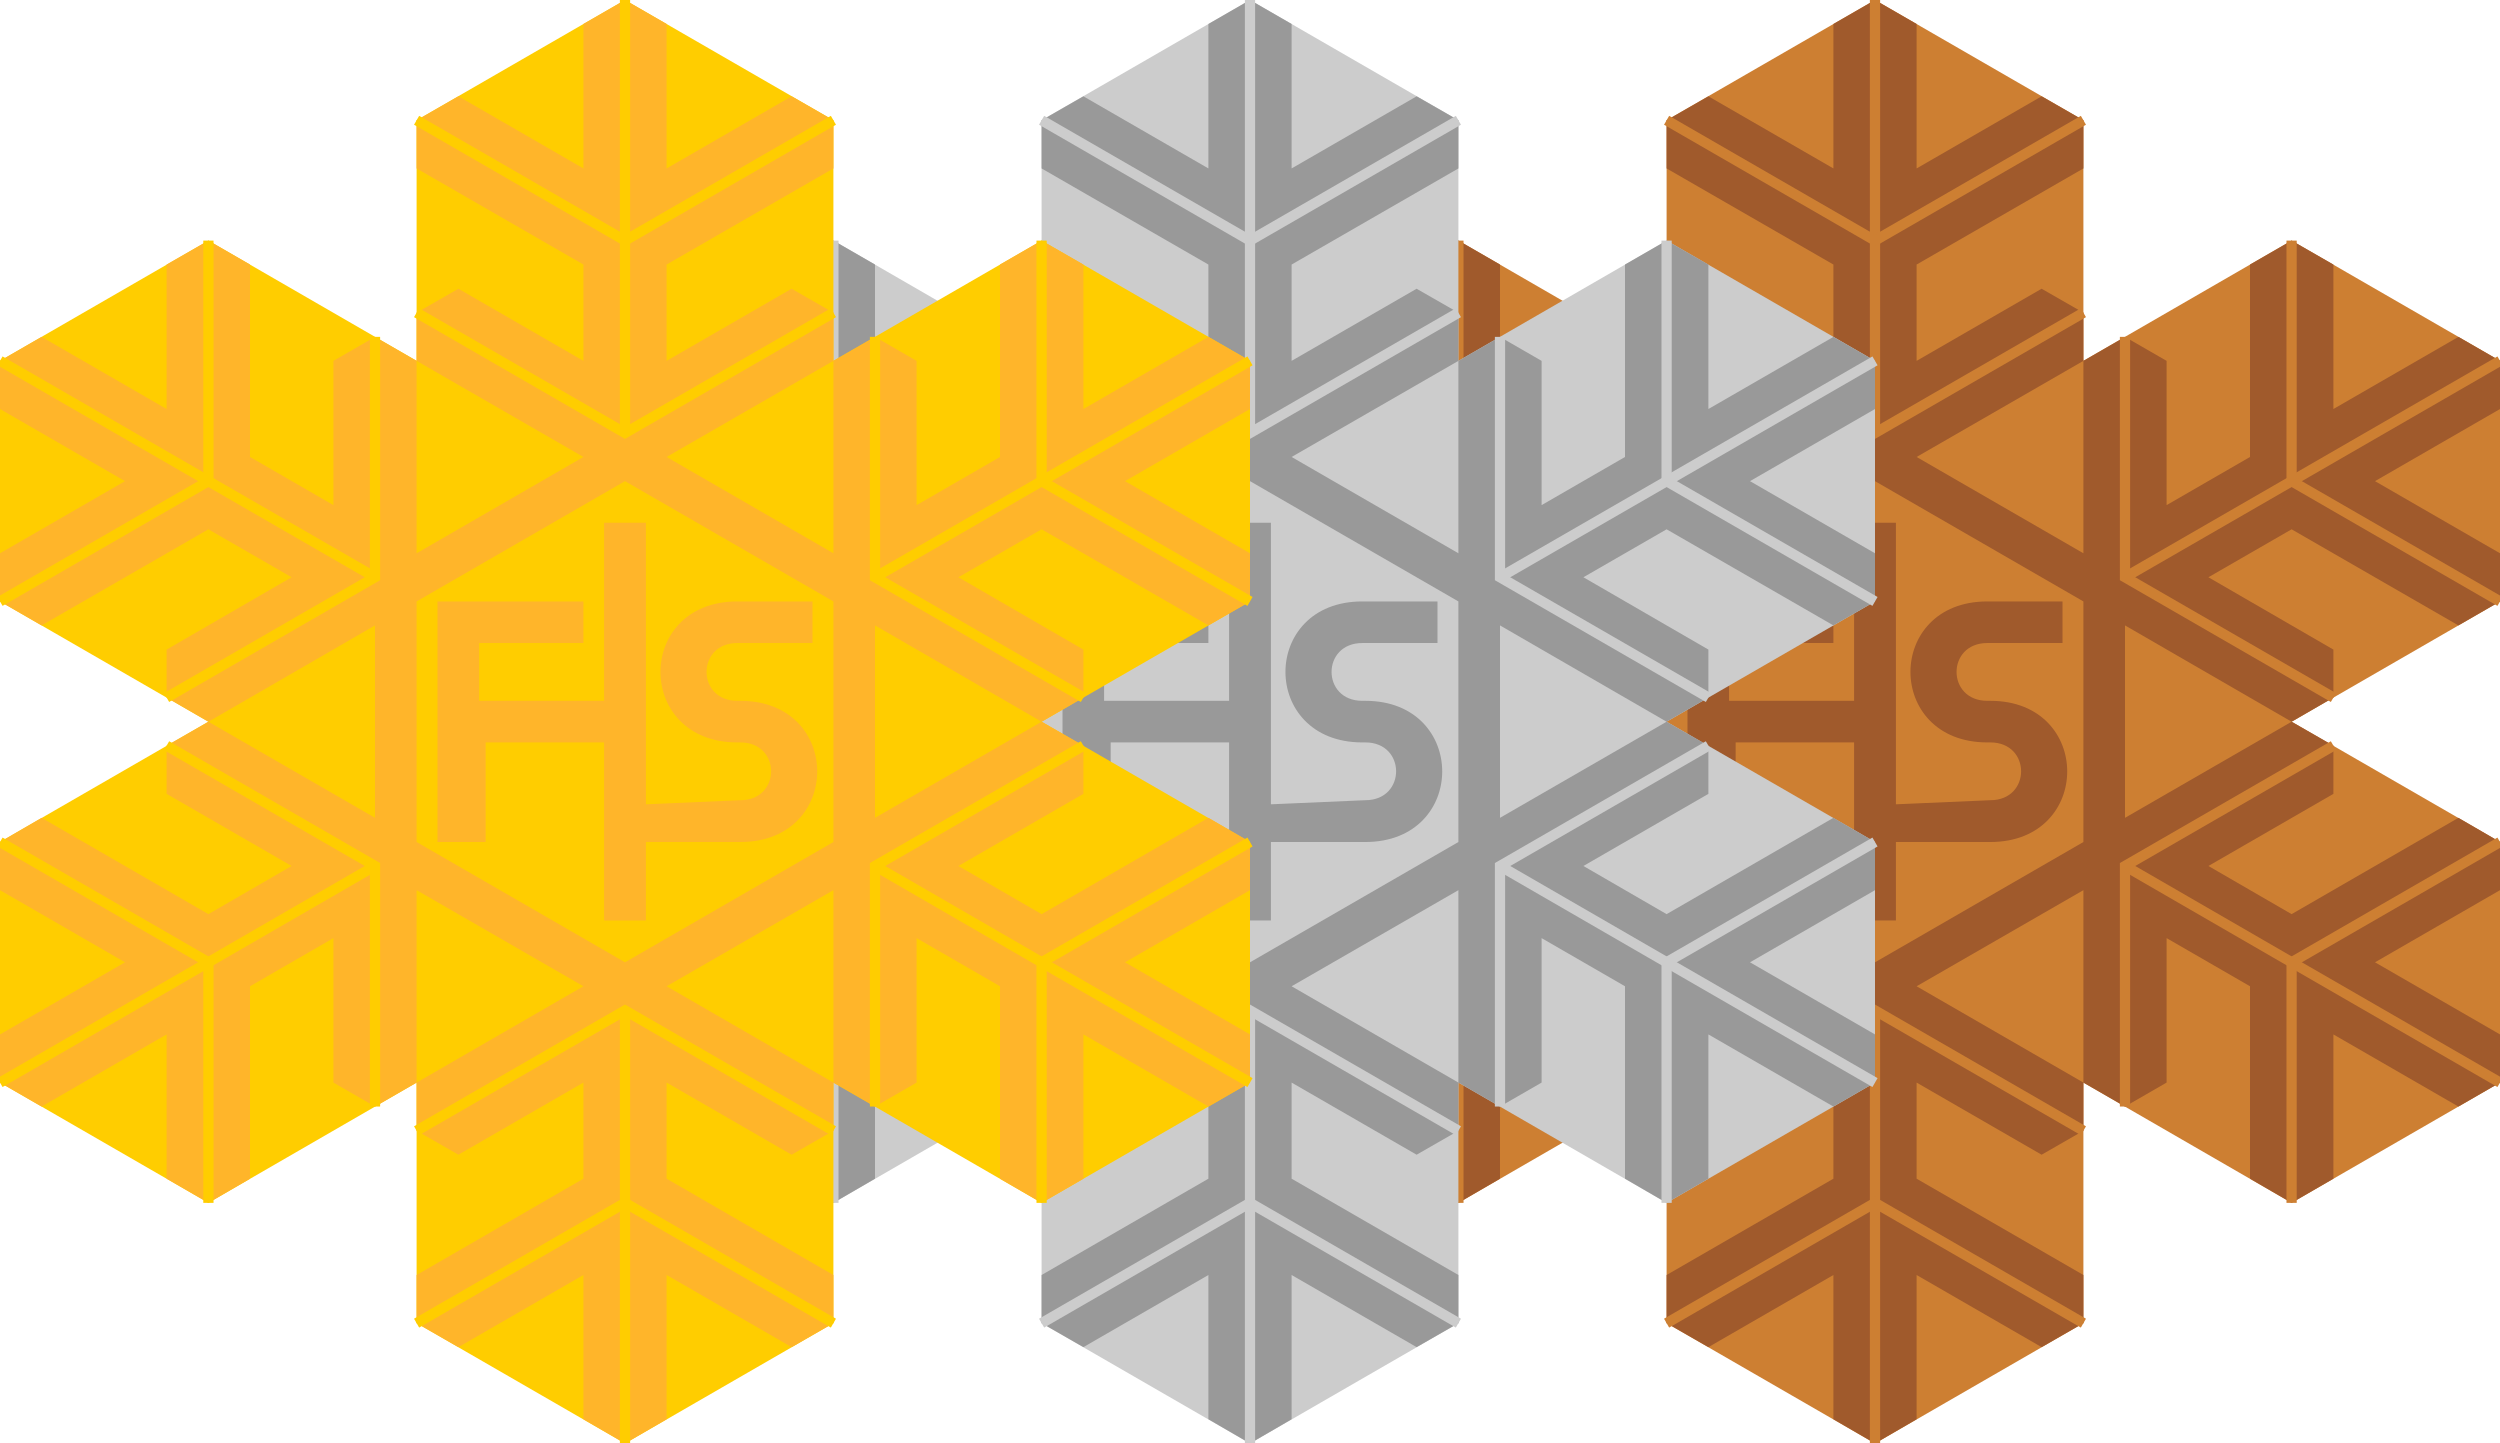 <?xml version="1.0" encoding="UTF-8" standalone="no"?>
<svg xmlns="http://www.w3.org/2000/svg" xmlns:xlink="http://www.w3.org/1999/xlink" viewBox="0 0 122 70.44" width="122" height="70.44">
<g transform="translate(61 0)">
  <polyline style="fill: rgb(205, 127, 50); stroke-width: 0px;" points="0.00 17.61 10.17 11.74 20.33 17.61 20.33 17.61 20.33 5.87 30.50 0.00 40.67 5.87 40.67 17.61 40.67 17.61 50.83 11.74 61.00 17.61 61.00 29.35 50.83 35.22 50.83 35.22 61.00 41.09 61.00 52.83 50.83 58.70 40.67 52.83 40.67 52.83 40.67 64.57 30.50 70.44 20.33 64.57 20.33 52.83 20.33 52.83 10.17 58.70 0.00 52.83 0.00 41.09 10.17 35.22 10.17 35.22 0.00 29.35"></polyline>
  <polyline style="fill: rgb(160, 90, 44); stroke-width: 0px;" points="0.00 17.61 2.03 16.44 8.13 19.96 8.13 12.91 10.17 11.74 12.20 12.91 12.20 22.30 16.27 24.65 16.27 17.61 18.30 16.44 20.33 17.61 20.33 27.00 28.47 22.30 20.33 17.61 20.33 15.26 22.37 14.09 28.47 17.61 28.47 12.91 20.33 8.22 20.33 5.87 22.37 4.70 28.47 8.22 28.47 1.17 30.50 0.00 32.53 1.17 32.53 8.22 38.63 4.70 40.67 5.87 40.67 8.22 32.53 12.91 32.53 17.61 38.63 14.09 40.67 15.26 40.67 17.61 32.53 22.30 40.67 27.00 40.67 17.61 42.70 16.44 44.73 17.61 44.73 24.65 48.80 22.30 48.80 12.91 50.83 11.74 52.87 12.91 52.87 19.96 58.97 16.44 61.00 17.61 61.00 19.96 54.90 23.48 61.00 27.00 61.00 29.35 58.97 30.52 50.83 25.83 46.77 28.17 52.87 31.70 52.87 34.04 50.83 35.22 42.70 30.52 42.70 39.91 50.83 35.22 52.87 36.39 52.87 38.74 46.77 42.26 50.83 44.61 58.97 39.91 61.00 41.09 61.00 43.44 54.90 46.96 61.00 50.48 61.00 52.83 58.97 54.00 52.87 50.48 52.87 57.52 50.83 58.70 48.80 57.52 48.80 48.13 44.73 45.78 44.73 52.83 42.70 54.00 40.67 52.83 40.67 43.44 32.53 48.13 40.67 52.83 40.67 55.18 38.63 56.35 32.53 52.83 32.53 57.52 40.67 62.22 40.67 64.57 38.63 65.74 32.53 62.22 32.53 69.26 30.50 70.44 28.47 69.26 28.47 62.22 22.37 65.74 20.33 64.57 20.33 62.22 28.47 57.52 28.47 52.83 22.37 56.35 20.33 55.18 20.33 52.83 28.47 48.13 20.33 43.44 20.33 52.83 18.30 54.00 16.27 52.83 16.27 45.78 12.20 48.13 12.20 57.52 10.17 58.70 8.13 57.52 8.13 50.48 2.03 54.00 0.00 52.83 0.00 50.48 6.10 46.96 0.00 43.44 0.00 41.09 2.03 39.91 10.17 44.61 14.23 42.26 8.13 38.74 8.13 36.39 10.17 35.22 18.30 39.91 18.30 30.52 10.17 35.22 8.13 34.04 8.13 31.70 14.23 28.17 10.17 25.83 2.03 30.52 0.00 29.35 0.00 27.00 6.10 23.48 0.00 19.96"></polyline>
  <polyline style="fill: rgb(205, 127, 50); stroke-width: 0px;" points="30.50 23.48 40.67 29.35 40.67 41.09 30.50 46.96 20.33 41.09 20.33 29.35"></polyline>
  <polyline style="stroke: rgb(205, 127, 50); stroke-width: 0.5px; fill: none;" points="0.00 17.61 10.17 23.48 18.30 28.17"></polyline>
  <polyline style="stroke: rgb(205, 127, 50); stroke-width: 0.5px; fill: none;" points="0.00 29.35 10.17 23.48 10.17 11.74"></polyline>
  <polyline style="stroke: rgb(205, 127, 50); stroke-width: 0.5px; fill: none;" points="8.13 34.04 18.30 28.17 18.30 16.44"></polyline>
  <polyline style="stroke: rgb(205, 127, 50); stroke-width: 0.5px; fill: none;" points="30.50 0.00 30.50 11.74 30.50 21.13"></polyline>
  <polyline style="stroke: rgb(205, 127, 50); stroke-width: 0.5px; fill: none;" points="20.33 5.87 30.50 11.74 40.67 5.87"></polyline>
  <polyline style="stroke: rgb(205, 127, 50); stroke-width: 0.5px; fill: none;" points="20.33 15.26 30.50 21.13 40.67 15.26"></polyline>
  <polyline style="stroke: rgb(205, 127, 50); stroke-width: 0.5px; fill: none;" points="61.00 17.61 50.83 23.48 42.70 28.17"></polyline>
  <polyline style="stroke: rgb(205, 127, 50); stroke-width: 0.5px; fill: none;" points="61.00 29.35 50.83 23.48 50.83 11.74"></polyline>
  <polyline style="stroke: rgb(205, 127, 50); stroke-width: 0.5px; fill: none;" points="52.87 34.04 42.70 28.17 42.70 16.44"></polyline>
  <polyline style="stroke: rgb(205, 127, 50); stroke-width: 0.5px; fill: none;" points="61.00 52.83 50.83 46.96 42.70 42.26"></polyline>
  <polyline style="stroke: rgb(205, 127, 50); stroke-width: 0.5px; fill: none;" points="61.00 41.09 50.83 46.96 50.83 58.70"></polyline>
  <polyline style="stroke: rgb(205, 127, 50); stroke-width: 0.5px; fill: none;" points="52.87 36.39 42.70 42.26 42.70 54.00"></polyline>
  <polyline style="stroke: rgb(205, 127, 50); stroke-width: 0.5px; fill: none;" points="30.50 70.44 30.50 58.70 30.50 49.31"></polyline>
  <polyline style="stroke: rgb(205, 127, 50); stroke-width: 0.5px; fill: none;" points="40.67 64.57 30.50 58.70 20.33 64.57"></polyline>
  <polyline style="stroke: rgb(205, 127, 50); stroke-width: 0.5px; fill: none;" points="40.67 55.18 30.50 49.31 20.33 55.18"></polyline>
  <polyline style="stroke: rgb(205, 127, 50); stroke-width: 0.5px; fill: none;" points="0.00 52.83 10.17 46.96 18.30 42.26"></polyline>
  <polyline style="stroke: rgb(205, 127, 50); stroke-width: 0.5px; fill: none;" points="10.17 58.70 10.17 46.96 0.00 41.09"></polyline>
  <polyline style="stroke: rgb(205, 127, 50); stroke-width: 0.5px; fill: none;" points="18.30 54.00 18.30 42.26 8.13 36.39"></polyline>
  <path style="fill: rgb(160, 90, 44); stroke-width: 0px;" d="M 31.52 39.25 L 31.52 25.51 L 29.48 25.51 L 29.48 34.20 L 23.38 34.20 L 23.38 31.38 L 28.47 31.38 L 28.47 29.35 L 21.35 29.35 L 21.35 41.09 L 23.70 41.09 L 23.70 36.23 L 29.48 36.23 L 29.48 44.92 L 31.52 44.92 L 31.52 41.09 L 36.13 41.09 C 41.13,41.09 41.13,34.20 36.13,34.20 L 35.98 34.20 C 33.98,34.20 33.98,31.38 35.98,31.38 L 39.65 31.38 L 39.65 29.35 L 35.98 29.35 C 30.98,29.35 30.98,36.23 35.98,36.23 L 36.13 36.23 C 38.13,36.23 38.13,39.05 36.13,39.05 Z"></path>
</g>
<g transform="translate(30.5 0)">
  <polyline style="fill: rgb(204, 204, 204); stroke-width: 0px;" points="0.00 17.61 10.17 11.74 20.33 17.61 20.33 17.61 20.33 5.87 30.50 0.00 40.67 5.87 40.67 17.61 40.67 17.61 50.83 11.74 61.00 17.61 61.00 29.35 50.83 35.22 50.83 35.22 61.00 41.09 61.00 52.83 50.83 58.70 40.67 52.83 40.67 52.83 40.67 64.57 30.50 70.44 20.33 64.57 20.33 52.83 20.33 52.83 10.17 58.70 0.00 52.83 0.00 41.09 10.17 35.22 10.17 35.22 0.00 29.35"></polyline>
  <polyline style="fill: rgb(153, 153, 153); stroke-width: 0px;" points="0.00 17.61 2.03 16.44 8.13 19.96 8.13 12.91 10.17 11.74 12.20 12.91 12.20 22.30 16.27 24.65 16.27 17.61 18.30 16.44 20.33 17.61 20.33 27.00 28.47 22.30 20.33 17.61 20.33 15.26 22.37 14.09 28.47 17.61 28.47 12.91 20.33 8.22 20.33 5.87 22.37 4.70 28.47 8.22 28.47 1.17 30.50 0.00 32.53 1.17 32.53 8.22 38.63 4.70 40.67 5.87 40.67 8.22 32.53 12.91 32.53 17.61 38.63 14.09 40.67 15.26 40.67 17.61 32.53 22.30 40.67 27.00 40.67 17.61 42.70 16.44 44.73 17.61 44.73 24.65 48.80 22.30 48.80 12.91 50.83 11.74 52.87 12.91 52.87 19.96 58.97 16.44 61.00 17.61 61.00 19.96 54.90 23.48 61.00 27.00 61.00 29.35 58.97 30.52 50.83 25.83 46.77 28.17 52.87 31.70 52.87 34.04 50.83 35.22 42.70 30.52 42.70 39.91 50.83 35.22 52.87 36.39 52.87 38.74 46.77 42.26 50.83 44.61 58.97 39.91 61.00 41.09 61.00 43.44 54.90 46.96 61.00 50.48 61.00 52.83 58.97 54.00 52.87 50.48 52.87 57.52 50.83 58.70 48.80 57.52 48.80 48.13 44.73 45.78 44.73 52.83 42.70 54.00 40.67 52.83 40.67 43.44 32.53 48.13 40.67 52.83 40.67 55.18 38.63 56.35 32.53 52.83 32.53 57.52 40.67 62.22 40.67 64.57 38.63 65.74 32.53 62.22 32.53 69.26 30.50 70.44 28.47 69.26 28.47 62.22 22.37 65.74 20.33 64.57 20.33 62.22 28.47 57.52 28.47 52.83 22.37 56.35 20.33 55.18 20.33 52.83 28.47 48.13 20.33 43.44 20.33 52.83 18.30 54.00 16.27 52.83 16.27 45.78 12.20 48.13 12.20 57.52 10.17 58.70 8.13 57.52 8.13 50.48 2.03 54.00 0.00 52.83 0.00 50.48 6.10 46.96 0.00 43.44 0.00 41.09 2.03 39.91 10.17 44.61 14.23 42.26 8.13 38.74 8.13 36.39 10.17 35.22 18.30 39.91 18.30 30.52 10.17 35.22 8.13 34.04 8.13 31.70 14.23 28.17 10.17 25.83 2.03 30.52 0.00 29.35 0.00 27.00 6.10 23.48 0.00 19.96"></polyline>
  <polyline style="fill: rgb(204, 204, 204); stroke-width: 0px;" points="30.50 23.48 40.67 29.35 40.67 41.09 30.50 46.96 20.33 41.09 20.33 29.35"></polyline>
  <polyline style="stroke: rgb(204, 204, 204); stroke-width: 0.5px; fill: none;" points="0.00 17.61 10.17 23.48 18.30 28.17"></polyline>
  <polyline style="stroke: rgb(204, 204, 204); stroke-width: 0.5px; fill: none;" points="0.00 29.35 10.17 23.48 10.17 11.74"></polyline>
  <polyline style="stroke: rgb(204, 204, 204); stroke-width: 0.5px; fill: none;" points="8.13 34.04 18.30 28.17 18.30 16.44"></polyline>
  <polyline style="stroke: rgb(204, 204, 204); stroke-width: 0.5px; fill: none;" points="30.50 0.00 30.50 11.74 30.50 21.13"></polyline>
  <polyline style="stroke: rgb(204, 204, 204); stroke-width: 0.5px; fill: none;" points="20.33 5.87 30.50 11.74 40.67 5.87"></polyline>
  <polyline style="stroke: rgb(204, 204, 204); stroke-width: 0.5px; fill: none;" points="20.33 15.26 30.50 21.13 40.67 15.26"></polyline>
  <polyline style="stroke: rgb(204, 204, 204); stroke-width: 0.5px; fill: none;" points="61.00 17.61 50.83 23.48 42.70 28.17"></polyline>
  <polyline style="stroke: rgb(204, 204, 204); stroke-width: 0.5px; fill: none;" points="61.00 29.35 50.83 23.48 50.83 11.74"></polyline>
  <polyline style="stroke: rgb(204, 204, 204); stroke-width: 0.5px; fill: none;" points="52.87 34.04 42.70 28.17 42.70 16.44"></polyline>
  <polyline style="stroke: rgb(204, 204, 204); stroke-width: 0.5px; fill: none;" points="61.00 52.83 50.83 46.96 42.70 42.26"></polyline>
  <polyline style="stroke: rgb(204, 204, 204); stroke-width: 0.5px; fill: none;" points="61.00 41.09 50.83 46.96 50.83 58.70"></polyline>
  <polyline style="stroke: rgb(204, 204, 204); stroke-width: 0.5px; fill: none;" points="52.87 36.39 42.70 42.26 42.70 54.00"></polyline>
  <polyline style="stroke: rgb(204, 204, 204); stroke-width: 0.5px; fill: none;" points="30.50 70.44 30.50 58.70 30.50 49.31"></polyline>
  <polyline style="stroke: rgb(204, 204, 204); stroke-width: 0.5px; fill: none;" points="40.67 64.57 30.50 58.70 20.33 64.57"></polyline>
  <polyline style="stroke: rgb(204, 204, 204); stroke-width: 0.5px; fill: none;" points="40.67 55.18 30.50 49.31 20.33 55.18"></polyline>
  <polyline style="stroke: rgb(204, 204, 204); stroke-width: 0.5px; fill: none;" points="0.00 52.83 10.17 46.96 18.30 42.26"></polyline>
  <polyline style="stroke: rgb(204, 204, 204); stroke-width: 0.5px; fill: none;" points="10.17 58.70 10.17 46.96 0.00 41.09"></polyline>
  <polyline style="stroke: rgb(204, 204, 204); stroke-width: 0.5px; fill: none;" points="18.30 54.00 18.30 42.26 8.13 36.39"></polyline>
  <path style="fill: rgb(153, 153, 153); stroke-width: 0px;" d="M 31.52 39.25 L 31.52 25.51 L 29.48 25.51 L 29.48 34.20 L 23.38 34.20 L 23.38 31.38 L 28.47 31.38 L 28.47 29.35 L 21.35 29.35 L 21.35 41.09 L 23.70 41.09 L 23.70 36.23 L 29.48 36.23 L 29.48 44.92 L 31.52 44.92 L 31.52 41.09 L 36.13 41.09 C 41.13,41.09 41.13,34.20 36.13,34.20 L 35.98 34.20 C 33.98,34.20 33.98,31.38 35.98,31.38 L 39.65 31.38 L 39.65 29.35 L 35.98 29.35 C 30.98,29.35 30.98,36.23 35.98,36.23 L 36.13 36.23 C 38.13,36.23 38.13,39.05 36.13,39.05 Z"></path>
</g>
<g>
  <polyline style="fill: rgb(255, 205, 0); stroke-width: 0px;" points="0.00 17.61 10.17 11.74 20.33 17.61 20.33 17.61 20.33 5.87 30.50 0.00 40.67 5.87 40.67 17.61 40.67 17.61 50.83 11.74 61.00 17.61 61.00 29.35 50.83 35.22 50.83 35.22 61.00 41.09 61.00 52.83 50.83 58.70 40.67 52.83 40.67 52.83 40.67 64.57 30.50 70.44 20.33 64.57 20.33 52.83 20.33 52.83 10.17 58.70 0.00 52.83 0.00 41.09 10.17 35.22 10.17 35.22 0.00 29.35"></polyline>
  <polyline style="fill: rgb(255, 181, 42); stroke-width: 0px;" points="0.00 17.61 2.03 16.44 8.13 19.96 8.13 12.91 10.17 11.74 12.20 12.91 12.20 22.30 16.27 24.65 16.27 17.61 18.30 16.44 20.33 17.61 20.33 27.00 28.47 22.30 20.33 17.61 20.33 15.26 22.37 14.09 28.47 17.61 28.47 12.91 20.33 8.22 20.33 5.87 22.37 4.70 28.47 8.22 28.47 1.17 30.50 0.00 32.53 1.17 32.53 8.22 38.63 4.70 40.67 5.87 40.67 8.22 32.53 12.91 32.53 17.61 38.63 14.09 40.67 15.26 40.67 17.61 32.53 22.30 40.67 27.00 40.67 17.61 42.70 16.44 44.73 17.61 44.73 24.65 48.80 22.30 48.80 12.91 50.83 11.74 52.87 12.91 52.87 19.96 58.97 16.44 61.00 17.61 61.00 19.96 54.90 23.48 61.00 27.00 61.00 29.35 58.97 30.52 50.83 25.83 46.77 28.17 52.87 31.70 52.87 34.04 50.83 35.22 42.70 30.52 42.70 39.91 50.83 35.22 52.87 36.39 52.87 38.74 46.77 42.26 50.83 44.61 58.97 39.91 61.00 41.09 61.00 43.44 54.90 46.96 61.00 50.48 61.00 52.83 58.97 54.00 52.87 50.48 52.87 57.52 50.83 58.70 48.80 57.52 48.80 48.13 44.73 45.78 44.73 52.83 42.70 54.00 40.67 52.83 40.67 43.44 32.53 48.13 40.67 52.83 40.67 55.18 38.63 56.35 32.53 52.83 32.53 57.52 40.67 62.22 40.67 64.57 38.63 65.74 32.53 62.22 32.53 69.26 30.50 70.44 28.47 69.26 28.47 62.22 22.37 65.74 20.33 64.57 20.33 62.22 28.47 57.52 28.47 52.83 22.37 56.35 20.33 55.18 20.33 52.83 28.47 48.13 20.33 43.44 20.33 52.83 18.30 54.00 16.27 52.83 16.27 45.78 12.20 48.13 12.20 57.52 10.17 58.70 8.13 57.52 8.13 50.48 2.03 54.00 0.00 52.83 0.00 50.48 6.10 46.96 0.00 43.44 0.00 41.09 2.03 39.91 10.17 44.61 14.23 42.26 8.13 38.74 8.13 36.39 10.17 35.22 18.30 39.91 18.30 30.52 10.17 35.22 8.13 34.04 8.13 31.70 14.23 28.17 10.17 25.83 2.03 30.52 0.00 29.35 0.00 27.00 6.10 23.48 0.00 19.96"></polyline>
  <polyline style="fill: rgb(255, 205, 0); stroke-width: 0px;" points="30.50 23.48 40.67 29.35 40.67 41.09 30.50 46.96 20.33 41.09 20.33 29.35"></polyline>
  <polyline style="stroke: rgb(255, 205, 0); stroke-width: 0.5px; fill: none;" points="0.00 17.61 10.17 23.48 18.30 28.17"></polyline>
  <polyline style="stroke: rgb(255, 205, 0); stroke-width: 0.5px; fill: none;" points="0.00 29.35 10.17 23.48 10.17 11.74"></polyline>
  <polyline style="stroke: rgb(255, 205, 0); stroke-width: 0.5px; fill: none;" points="8.13 34.04 18.30 28.17 18.30 16.44"></polyline>
  <polyline style="stroke: rgb(255, 205, 0); stroke-width: 0.5px; fill: none;" points="30.50 0.00 30.50 11.74 30.50 21.13"></polyline>
  <polyline style="stroke: rgb(255, 205, 0); stroke-width: 0.5px; fill: none;" points="20.33 5.87 30.50 11.74 40.67 5.87"></polyline>
  <polyline style="stroke: rgb(255, 205, 0); stroke-width: 0.5px; fill: none;" points="20.33 15.26 30.50 21.13 40.67 15.26"></polyline>
  <polyline style="stroke: rgb(255, 205, 0); stroke-width: 0.5px; fill: none;" points="61.00 17.61 50.83 23.48 42.70 28.17"></polyline>
  <polyline style="stroke: rgb(255, 205, 0); stroke-width: 0.5px; fill: none;" points="61.00 29.35 50.83 23.48 50.83 11.74"></polyline>
  <polyline style="stroke: rgb(255, 205, 0); stroke-width: 0.5px; fill: none;" points="52.87 34.04 42.70 28.17 42.70 16.44"></polyline>
  <polyline style="stroke: rgb(255, 205, 0); stroke-width: 0.5px; fill: none;" points="61.00 52.83 50.83 46.96 42.70 42.26"></polyline>
  <polyline style="stroke: rgb(255, 205, 0); stroke-width: 0.5px; fill: none;" points="61.00 41.09 50.83 46.96 50.83 58.70"></polyline>
  <polyline style="stroke: rgb(255, 205, 0); stroke-width: 0.5px; fill: none;" points="52.87 36.39 42.70 42.26 42.70 54.00"></polyline>
  <polyline style="stroke: rgb(255, 205, 0); stroke-width: 0.5px; fill: none;" points="30.50 70.44 30.50 58.70 30.50 49.31"></polyline>
  <polyline style="stroke: rgb(255, 205, 0); stroke-width: 0.5px; fill: none;" points="40.67 64.57 30.50 58.70 20.33 64.57"></polyline>
  <polyline style="stroke: rgb(255, 205, 0); stroke-width: 0.5px; fill: none;" points="40.67 55.18 30.50 49.31 20.33 55.18"></polyline>
  <polyline style="stroke: rgb(255, 205, 0); stroke-width: 0.5px; fill: none;" points="0.00 52.83 10.17 46.96 18.30 42.26"></polyline>
  <polyline style="stroke: rgb(255, 205, 0); stroke-width: 0.5px; fill: none;" points="10.17 58.70 10.17 46.96 0.00 41.09"></polyline>
  <polyline style="stroke: rgb(255, 205, 0); stroke-width: 0.5px; fill: none;" points="18.30 54.00 18.30 42.26 8.13 36.39"></polyline>
  <path style="fill: rgb(255, 181, 42); stroke-width: 0px;" d="M 31.52 39.25 L 31.52 25.51 L 29.48 25.51 L 29.48 34.20 L 23.38 34.20 L 23.38 31.38 L 28.47 31.38 L 28.47 29.35 L 21.35 29.35 L 21.35 41.09 L 23.70 41.09 L 23.70 36.23 L 29.48 36.23 L 29.48 44.92 L 31.52 44.92 L 31.52 41.09 L 36.13 41.09 C 41.13,41.09 41.13,34.20 36.13,34.20 L 35.98 34.20 C 33.98,34.20 33.98,31.38 35.98,31.38 L 39.65 31.38 L 39.65 29.35 L 35.98 29.35 C 30.98,29.35 30.98,36.23 35.98,36.23 L 36.13 36.23 C 38.13,36.23 38.13,39.05 36.13,39.05 Z"></path>
</g>
</svg>

